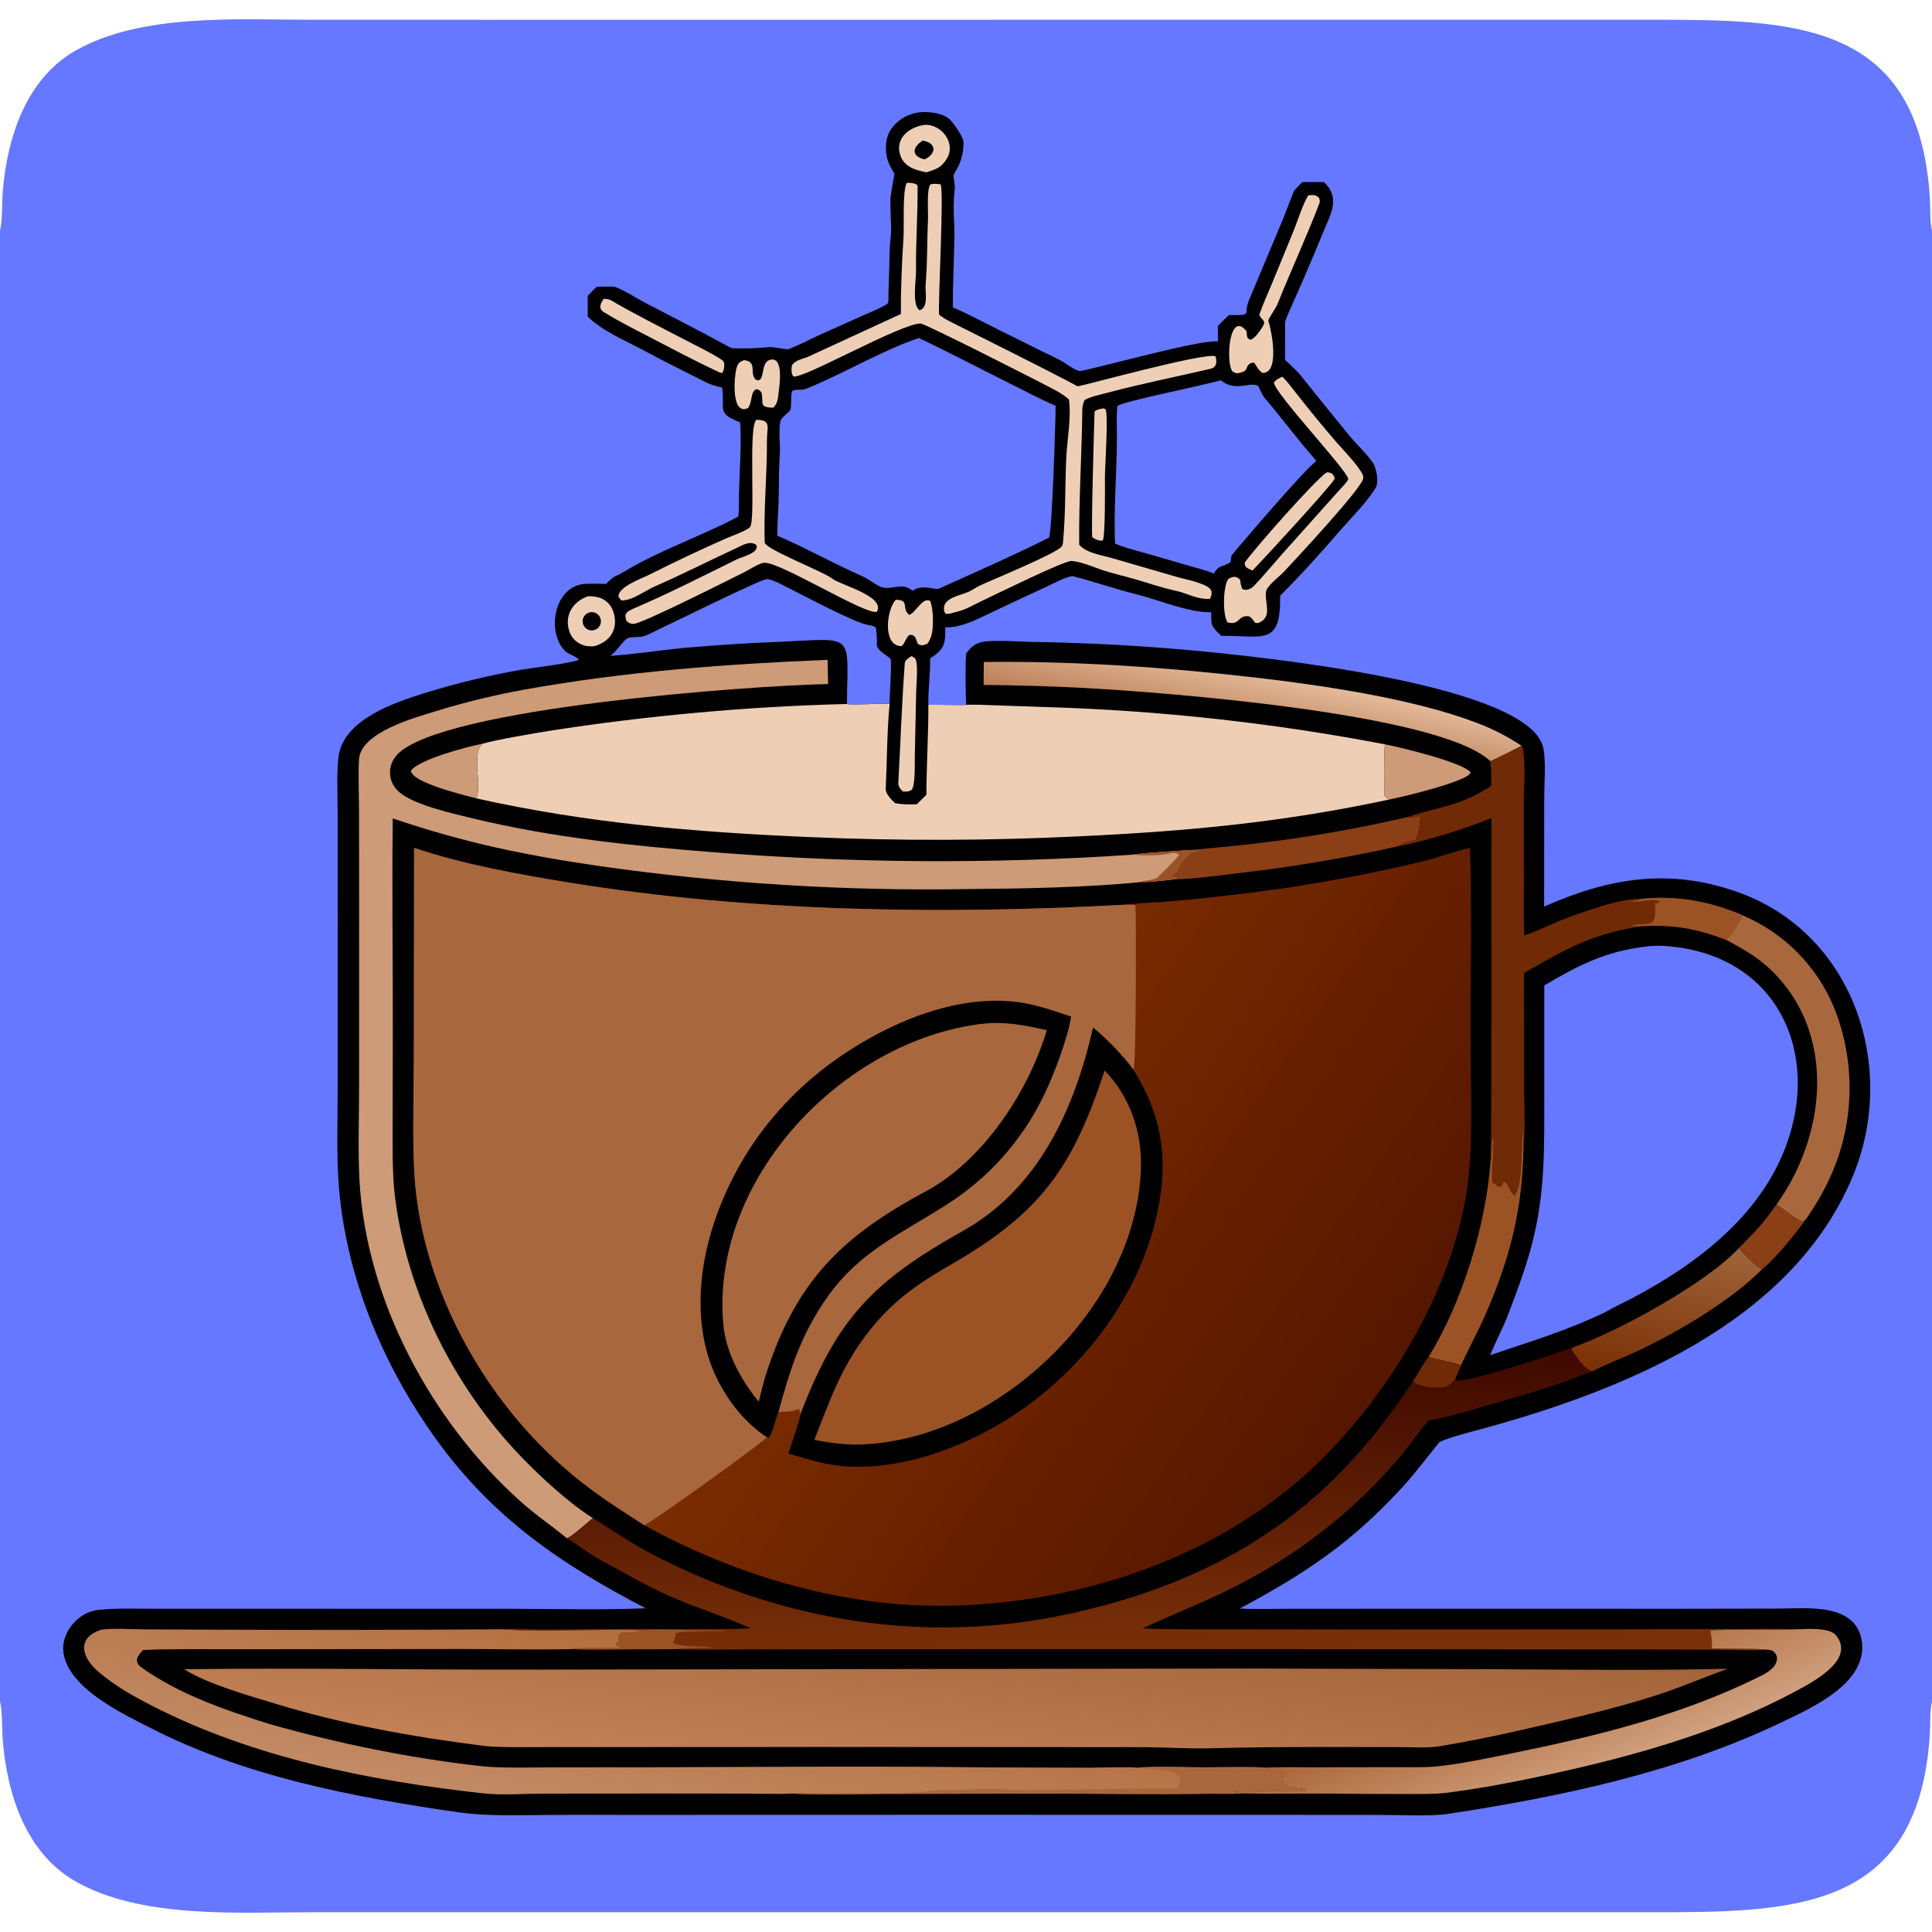 <svg version="1.1" xmlns="http://www.w3.org/2000/svg" style="display: block;" viewBox="0 0 2048 2048" width="2048" height="2048" preserveAspectRatio="none">
<defs>
	<linearGradient id="Gradient1" gradientUnits="userSpaceOnUse" x1="1320.34" y1="776.578" x2="1332.29" y2="715.177">
		<stop class="stop0" offset="0" stop-opacity="1" stop-color="rgb(189,128,90)"/>
		<stop class="stop1" offset="1" stop-opacity="1" stop-color="rgb(226,185,152)"/>
	</linearGradient>
	<linearGradient id="Gradient2" gradientUnits="userSpaceOnUse" x1="1023.02" y1="1679.07" x2="997.528" y2="1903.05">
		<stop class="stop0" offset="0" stop-opacity="1" stop-color="rgb(163,100,58)"/>
		<stop class="stop1" offset="1" stop-opacity="1" stop-color="rgb(194,129,86)"/>
	</linearGradient>
	<linearGradient id="Gradient3" gradientUnits="userSpaceOnUse" x1="1627.71" y1="1759.94" x2="1679.21" y2="1885.59">
		<stop class="stop0" offset="0" stop-opacity="1" stop-color="rgb(170,102,56)"/>
		<stop class="stop1" offset="1" stop-opacity="1" stop-color="rgb(208,159,125)"/>
	</linearGradient>
	<linearGradient id="Gradient4" gradientUnits="userSpaceOnUse" x1="686.588" y1="1730.58" x2="650.329" y2="1928.11">
		<stop class="stop0" offset="0" stop-opacity="1" stop-color="rgb(180,110,61)"/>
		<stop class="stop1" offset="1" stop-opacity="1" stop-color="rgb(193,138,101)"/>
	</linearGradient>
	<linearGradient id="Gradient5" gradientUnits="userSpaceOnUse" x1="1203.34" y1="1445.06" x2="1212.33" y2="1762.01">
		<stop class="stop0" offset="0" stop-opacity="1" stop-color="rgb(63,9,0)"/>
		<stop class="stop1" offset="1" stop-opacity="1" stop-color="rgb(124,50,9)"/>
	</linearGradient>
	<linearGradient id="Gradient6" gradientUnits="userSpaceOnUse" x1="1449.31" y1="1489.53" x2="999.29" y2="1173.95">
		<stop class="stop0" offset="0" stop-opacity="1" stop-color="rgb(86,22,0)"/>
		<stop class="stop1" offset="1" stop-opacity="1" stop-color="rgb(122,44,0)"/>
	</linearGradient>
	<linearGradient id="Gradient7" gradientUnits="userSpaceOnUse" x1="1751.03" y1="1463.64" x2="1782.4" y2="1314.08">
		<stop class="stop0" offset="0" stop-opacity="1" stop-color="rgb(123,48,6)"/>
		<stop class="stop1" offset="1" stop-opacity="1" stop-color="rgb(159,99,57)"/>
	</linearGradient>
</defs>
<path transform="translate(0,0)" fill="rgb(101,120,255)" d="M 0 244.346 C 2.644 234.574 2.019 214.727 2.928 203.339 C 7.427 146.951 27.079 84.301 79.315 54.116 C 149.18 13.744 252.029 20.949 330.383 20.959 L 524.03 21.001 L 1132.24 20.998 L 1607.53 21 L 1746.7 20.96 C 1899.82 20.897 2034.16 20.462 2045.75 210.404 C 2046.4 221.061 2045.61 234.323 2048 244.346 L 2048 1803.65 C 2045.61 1813.68 2046.4 1826.94 2045.75 1837.6 C 2034.16 2027.54 1899.82 2027.1 1746.7 2027.04 L 1607.53 2027 L 1132.24 2027 L 524.03 2027 L 330.383 2027.04 C 252.029 2027.05 149.18 2034.26 79.315 1993.88 C 27.079 1963.7 7.427 1901.05 2.928 1844.66 C 2.019 1833.27 2.644 1813.43 0 1803.65 L 0 244.346 z"/>
<path transform="translate(0,0)" fill="rgb(1,0,0)" d="M 632.5 303.999 C 635.552 303.931 650.253 303.426 652.207 304.193 C 664.428 309.015 675.636 316.958 687.471 322.841 C 694.158 326.164 700.793 329.745 707.462 333.153 C 723.122 341.155 738.603 349.543 754.199 357.664 C 756.159 358.684 774.965 369.072 775.879 369.119 C 788.702 369.783 802.995 369.118 815.848 367.929 C 820.336 367.499 833.921 370.999 836.31 370.026 C 848.359 365.114 860.844 358.662 872.615 353.316 L 913.931 334.825 C 922.741 330.896 932.331 327.239 940.505 322.248 C 940.981 321.545 941.682 320.641 941.692 319.841 C 941.906 301.916 942.8 283.561 943.056 265.688 C 943.162 258.335 944.627 250.362 944.627 244.093 C 944.628 232.475 943.5 221.724 943.99 210.059 C 944.164 205.919 948.242 184.435 948.101 184.183 C 942.884 174.815 939.525 169.817 939.135 157.888 C 938.808 147.878 941.546 139.121 948.808 131.71 C 957.032 123.318 968.704 118.527 980.466 118.783 C 989.752 118.986 1001.34 120.629 1007.92 127.771 C 1011.7 131.877 1020.92 145.063 1021.27 150.086 C 1021.87 158.645 1019.14 171.217 1014.62 178.526 C 1014.28 179.076 1010.62 186 1010.62 186.001 C 1010.86 188.645 1012.45 197.1 1012.15 199.503 C 1011.4 205.412 1011.14 210.297 1011 216.271 C 1010.74 227.245 1011.89 238.609 1011.73 249.484 C 1011.36 274.766 1009.99 300.639 1010 325.838 C 1024.62 331.955 1043 341.767 1057.44 349.024 L 1122.81 381.36 C 1129.78 384.802 1136.46 390.944 1143.86 393.244 C 1148.21 394.597 1267.19 360.573 1289.5 361.89 C 1290 361.919 1290.5 361.962 1291 361.999 L 1291 345.5 L 1302.5 333.999 C 1305.05 334.019 1307.6 334.023 1310.15 334.011 C 1326.87 333.974 1317.98 332.452 1324.1 317.857 L 1359.54 233.415 C 1363.64 223.458 1367.41 212.76 1371.45 202.832 C 1371.95 201.595 1379.06 194.445 1380.5 192.999 L 1403.5 192.999 C 1421.29 209.984 1410.59 226.646 1402.8 245.731 C 1392.69 270.516 1382.17 295.135 1371.25 319.58 C 1370.12 322.162 1362.15 339.628 1362.2 341.663 C 1362.41 350.43 1362.05 373.049 1362.21 381.826 C 1362.2 381.16 1375.49 393.951 1377.57 396.536 C 1394.98 418.23 1412.48 439.892 1430.11 461.437 C 1437.85 470.901 1448.53 480.659 1455.46 490.688 C 1457.87 494.176 1460.29 504.405 1459.93 508.813 C 1459.65 512.318 1459.95 514.485 1457.95 517.664 C 1447.88 533.642 1433.3 547.768 1420.96 561.985 C 1400.05 586.085 1379.62 608.955 1357 631.5 C 1357.84 685.143 1339.45 673.664 1294.5 674.001 C 1284.17 663.91 1283.71 663.397 1284 649.001 C 1260.07 649.569 1227.77 635.695 1203.98 629.819 C 1182.36 624.477 1159.29 616.362 1137.66 610.885 C 1133.51 609.834 1117.8 617.899 1113.02 620.15 L 1057.39 646.175 C 1040.86 653.873 1020.31 665.759 1002 665.001 C 1002.33 682.562 1001.09 688.451 986.001 697.854 C 986.181 714.597 983.693 733.617 984.11 746.904 C 989.528 746.926 1022.47 747.829 1024.27 747.203 C 1023.35 734.926 1023.31 705.067 1024.09 692.879 C 1032.73 680.885 1039.67 679.763 1054.28 679.437 C 1067.46 679.143 1080.89 680.165 1094.09 680.452 C 1142.04 681.209 1189.94 683.472 1237.75 687.237 C 1319.72 693.719 1567.28 718.967 1624.58 774.21 C 1629.73 779.18 1634.48 785.819 1635.97 792.929 C 1638.95 807.214 1636.95 830.576 1636.93 846.018 L 1636.84 961.019 C 1705.72 930.562 1769.44 919.724 1842.62 945.854 C 1964.87 989.51 2012.13 1131.57 1963.93 1247.15 C 1898.5 1404.03 1716.64 1475.62 1564.18 1516.49 C 1552.35 1519.66 1537.08 1523.61 1525.98 1528.6 C 1512.24 1545.33 1501.46 1560.25 1486.52 1576.56 C 1432.56 1635.44 1383.57 1668.02 1314.23 1705.08 C 1328.16 1706.04 1350.8 1705.36 1365.28 1705.36 L 1466.95 1705.32 L 1786.39 1705.33 L 1884.81 1705.16 C 1915.13 1705.15 1969.12 1698.17 1973.91 1741.88 C 1977.8 1784.85 1921.34 1809.94 1889.41 1825.3 C 1779.02 1878.36 1655.26 1904.53 1534.83 1922.81 C 1516.62 1925.57 1484.44 1923.91 1465.13 1923.9 L 1344.96 1923.81 L 990.856 1923.77 L 659.161 1923.86 C 632.088 1923.72 605.014 1923.75 577.941 1923.96 C 548.321 1924.19 514.761 1925.23 485.854 1921.09 C 374.738 1905.05 260.811 1883.45 159.947 1831.93 C 129.63 1816.45 72.26 1789.6 67.215 1751.55 C 64.459 1730.76 82.898 1708.94 103.774 1706.61 C 121.975 1704.57 141.036 1705.31 159.653 1705.31 L 258.499 1705.31 L 537.819 1705.37 C 582.385 1705.34 640.909 1706.89 684.317 1704.79 C 594.67 1658.17 522.127 1608.79 462.067 1525.28 C 406.063 1447.4 367.274 1354.71 359.271 1258.6 C 356.586 1226.34 357.968 1185.65 357.975 1152.51 L 357.975 987.288 L 357.952 862.498 C 357.948 846.162 356.552 814.04 359.282 799.539 C 366.357 761.967 418.712 744.55 450.202 734.698 C 482.717 724.525 518.455 715.863 552.238 710.028 C 561.469 708.389 608.97 702.545 613.623 699.328 C 610.723 695.319 602.686 693.986 598.55 689.645 C 579.002 669.124 587.653 621.009 620.046 618.966 C 626.979 618.529 635.397 618.927 642.459 619.021 C 652.196 608.924 651.701 611.977 661.728 605.919 C 699.663 583 743.921 568.224 782.597 547.591 C 783.664 540.498 783.193 530.433 783.357 522.803 C 783.817 501.522 786.32 468.069 784.533 447.735 C 761.499 438.391 767.322 436.439 766.054 414.59 C 766.022 414.042 765.507 410.856 765.323 410.815 C 759.955 409.612 753.593 407.869 748.969 405.588 C 727.253 394.452 704.855 383.654 683.431 372.004 C 664.217 361.556 638.148 350.947 622.999 335.5 L 622.999 313.5 L 632.5 303.999 z"/>
<path transform="translate(0,0)" fill="rgb(238,207,182)" d="M 897.778 746.264 C 902.769 747.501 934.411 745.667 943.049 745.83 C 940.247 774.983 940.277 806.856 938.909 836.24 C 938.656 841.684 945.206 847.941 948.882 851.419 C 957.708 852.88 962.854 852.852 971.85 852.543 L 982.06 842.494 C 982.047 810.711 984.279 778.822 984.11 746.904 C 989.528 746.926 1022.47 747.829 1024.27 747.203 C 1033.19 746.609 1046.28 747.395 1055.58 747.697 L 1109.45 749.538 C 1229.85 753.177 1349.76 766.382 1468.07 789.027 C 1467.19 793.805 1467 839.19 1467.77 843.545 C 1470.04 846.033 1469.9 845.898 1472.88 847.485 C 1359.14 871.808 1260.07 881.02 1144.64 886.508 C 1049.13 891.205 953.442 891.478 857.9 887.327 C 737.173 882.131 623.081 872.713 504.879 846.304 C 511.171 833.11 499.636 798.888 511.262 788.465 C 524.188 784.394 567.76 777.051 582.004 774.81 C 684.062 758.756 794.355 748.749 897.778 746.264 z"/>
<path transform="translate(0,0)" fill="rgb(101,120,255)" d="M 646.977 695.225 L 648.196 694.299 C 653.926 689.894 660.124 679.686 664.704 676.892 C 667.819 674.993 676.053 675.503 679.917 674.936 C 684.409 674.276 688.863 671.672 692.964 669.752 C 706.709 663.318 807.587 613.427 812.882 613.856 C 820.176 614.448 829.478 620.213 836.04 623.434 C 852.947 631.733 905.862 660.17 920.197 662.467 C 923.462 662.99 925.943 663.25 928.534 665.491 C 928.907 667.742 929.94 678.378 929.439 682.393 C 928.485 690.03 943.658 696.431 944.099 698.762 C 945.363 705.45 942.786 739.848 943.049 745.83 C 934.411 745.667 902.769 747.501 897.778 746.264 C 898.483 669.857 907.106 676.889 827.388 680.287 C 794.029 681.612 760.705 683.707 727.443 686.571 C 701.617 689.047 672.115 693.593 646.977 695.225 z"/>
<path transform="translate(0,0)" fill="rgb(205,155,119)" d="M 1468.07 789.027 C 1484.56 792.133 1550.3 808.052 1558.94 818.717 C 1557.56 827.985 1485.03 845.203 1472.88 847.485 C 1469.9 845.898 1470.04 846.033 1467.77 843.545 C 1467 839.19 1467.19 793.805 1468.07 789.027 z"/>
<path transform="translate(0,0)" fill="rgb(205,155,119)" d="M 504.879 846.304 C 492.745 843.039 436.287 829.649 435.645 816.949 C 443.924 805.213 495.048 791.438 511.262 788.465 C 499.636 798.888 511.171 833.11 504.879 846.304 z"/>
<path transform="translate(0,0)" fill="rgb(1,0,0)" d="M 601.027 1630.68 C 584.518 1617.1 567.556 1605.77 551.126 1590.99 C 456.961 1506.3 387.624 1377.46 380.982 1249.77 C 379.491 1221.12 380.61 1181.92 380.651 1152.8 L 380.706 978.619 L 380.603 862.314 C 380.548 845.456 379.679 821.796 380.518 805.377 C 382.004 776.278 439.441 760.928 461.591 753.99 C 492.916 744.322 524.805 736.582 557.079 730.799 C 663.054 711.81 769.873 703.813 877.254 699.456 L 877.839 725.103 C 797.075 726.686 469.085 750.17 421.367 799.591 C 415.989 805.161 413.076 812.429 413.446 820.192 C 413.829 828.239 417.68 835.009 423.776 840.135 C 439.749 853.57 481.202 862.718 502.458 867.828 C 585.529 887.8 669.785 896.599 754.829 903.287 C 903.105 915.102 1052.05 916.013 1200.46 906.013 C 1208.01 904.312 1257.46 901.193 1266.66 900.923 C 1271.56 899.909 1285.3 898.921 1290.84 898.375 C 1306.92 896.9 1322.98 895.179 1339 893.214 C 1390.34 886.901 1441.31 877.882 1491.7 866.195 C 1525.79 854.742 1546.25 855.42 1580.56 833.286 C 1581.27 824.378 1580.8 815.643 1579.74 806.795 C 1589.35 802.739 1603.19 795.357 1612.81 790.552 C 1617.85 797.54 1615.33 838.06 1615.27 849.534 L 1615.4 935.972 C 1615.43 953.755 1614.86 973.944 1615.91 991.497 C 1630.98 986.809 1645.2 979.141 1659.41 973.706 C 1676.58 967.143 1720.81 951.298 1737.7 953.133 C 1768.77 949.094 1803.29 953.709 1832.56 964.524 C 1835.9 965.756 1844.18 968.617 1846.9 970.174 C 1891.28 988.864 1926.41 1024.43 1944.55 1069.03 C 1966.66 1124.82 1965.92 1187.06 1942.52 1242.31 C 1934.51 1260.97 1926.09 1275.25 1914.77 1291.9 C 1904.37 1306.42 1882.1 1334.35 1867.91 1345.44 C 1833.9 1379.54 1779.04 1411.79 1735.57 1432.29 C 1720.89 1439.21 1701.55 1446.56 1688.11 1453.54 C 1679.77 1453.04 1670.48 1437.68 1665.81 1430.99 L 1666.96 1428.42 C 1651.85 1433.82 1553.56 1467 1543.19 1463.18 L 1542.37 1461.84 C 1544.57 1457.11 1546.66 1452.17 1548.75 1447.37 C 1538.01 1443.56 1522.35 1441.41 1514.21 1438.62 C 1510.47 1443.12 1501.82 1458.02 1498.24 1463.79 C 1473.33 1501.01 1449.62 1532.14 1417.65 1564.19 C 1338.28 1643.74 1240.97 1687.37 1132.89 1710.84 C 981.529 1743.71 829.129 1718.78 692.099 1648 C 669.686 1636.42 650.107 1622.57 628.637 1609.32 C 623.617 1613.32 605.3 1629.8 601.027 1630.68 z"/>
<path transform="translate(0,0)" fill="rgb(1,0,0)" d="M 1612.81 790.552 C 1617.85 797.54 1615.33 838.06 1615.27 849.534 L 1615.4 935.972 C 1615.43 953.755 1614.86 973.944 1615.91 991.497 C 1630.98 986.809 1645.2 979.141 1659.41 973.706 C 1676.58 967.143 1720.81 951.298 1737.7 953.133 C 1768.77 949.094 1803.29 953.709 1832.56 964.524 C 1835.9 965.756 1844.18 968.617 1846.9 970.174 C 1891.28 988.864 1926.41 1024.43 1944.55 1069.03 C 1966.66 1124.82 1965.92 1187.06 1942.52 1242.31 C 1934.51 1260.97 1926.09 1275.25 1914.77 1291.9 C 1904.37 1306.42 1882.1 1334.35 1867.91 1345.44 C 1833.9 1379.54 1779.04 1411.79 1735.57 1432.29 C 1720.89 1439.21 1701.55 1446.56 1688.11 1453.54 C 1679.77 1453.04 1670.48 1437.68 1665.81 1430.99 L 1666.96 1428.42 C 1651.85 1433.82 1553.56 1467 1543.19 1463.18 L 1542.37 1461.84 C 1544.57 1457.11 1546.66 1452.17 1548.75 1447.37 C 1538.01 1443.56 1522.35 1441.41 1514.21 1438.62 C 1550.29 1380.25 1575.49 1297.64 1580.18 1229.57 C 1579.73 1220.35 1580.63 1205.9 1580.7 1195.95 L 1580.96 1119.47 L 1581.07 867.197 C 1552.5 878.781 1512.12 891.416 1481.71 897.226 C 1490.5 891.479 1490.09 893.476 1499.86 890.547 C 1503.37 887.659 1506.64 867.669 1504.95 864.587 C 1499.67 866.028 1497.31 866.933 1491.7 866.195 C 1525.79 854.742 1546.25 855.42 1580.56 833.286 C 1581.27 824.378 1580.8 815.643 1579.74 806.795 C 1589.35 802.739 1603.19 795.357 1612.81 790.552 z"/>
<path transform="translate(0,0)" fill="rgb(112,42,5)" d="M 1612.81 790.552 C 1617.85 797.54 1615.33 838.06 1615.27 849.534 L 1615.4 935.972 C 1615.43 953.755 1614.86 973.944 1615.91 991.497 C 1630.98 986.809 1645.2 979.141 1659.41 973.706 C 1676.58 967.143 1720.81 951.298 1737.7 953.133 C 1768.77 949.094 1803.29 953.709 1832.56 964.524 C 1835.9 965.756 1844.18 968.617 1846.9 970.174 C 1842.68 979.911 1836.69 988.214 1830.02 996.423 C 1798.14 984.119 1773.21 979.682 1739.23 981.92 C 1686.28 990.516 1661.33 1005.14 1615.47 1031.46 L 1615.61 1152.89 C 1615.66 1167.2 1617.07 1200.96 1615.04 1214.11 C 1614.92 1211.93 1614.44 1197.48 1613.83 1196.67 C 1613.17 1208.77 1613.68 1259.06 1606.27 1265.4 L 1606.46 1268.21 C 1599.96 1264.45 1598.72 1252.79 1593.91 1252.76 C 1592.17 1255.16 1592.77 1254.17 1592.3 1257.43 C 1589.26 1258.05 1589.48 1258 1586.57 1256.86 L 1585.26 1254.73 L 1582.01 1254.15 C 1580.36 1244.5 1584.97 1208.03 1582.75 1203.67 C 1580.92 1212.2 1581.96 1222.79 1580.18 1229.57 C 1579.73 1220.35 1580.63 1205.9 1580.7 1195.95 L 1580.96 1119.47 L 1581.07 867.197 C 1552.5 878.781 1512.12 891.416 1481.71 897.226 C 1490.5 891.479 1490.09 893.476 1499.86 890.547 C 1503.37 887.659 1506.64 867.669 1504.95 864.587 C 1499.67 866.028 1497.31 866.933 1491.7 866.195 C 1525.79 854.742 1546.25 855.42 1580.56 833.286 C 1581.27 824.378 1580.8 815.643 1579.74 806.795 C 1589.35 802.739 1603.19 795.357 1612.81 790.552 z"/>
<path transform="translate(0,0)" fill="rgb(155,83,38)" d="M 1737.7 953.133 C 1768.77 949.094 1803.29 953.709 1832.56 964.524 C 1835.9 965.756 1844.18 968.617 1846.9 970.174 C 1842.68 979.911 1836.69 988.214 1830.02 996.423 C 1798.14 984.119 1773.21 979.682 1739.23 981.92 C 1736.15 981.844 1732.58 982.116 1729.95 980.961 C 1737.55 978.972 1744.92 980.919 1751.63 977.376 C 1755.92 972.684 1754.09 964.363 1754.69 957.109 L 1755.88 956.603 L 1757.16 958.647 C 1757.61 957.16 1758.15 956.76 1759.13 955.567 C 1754.39 951.977 1736.29 957.016 1728.79 955.424 C 1731.87 954.975 1735.12 954.895 1737.7 953.133 z"/>
<path transform="translate(0,0)" fill="rgb(169,103,62)" d="M 1846.9 970.174 C 1891.28 988.864 1926.41 1024.43 1944.55 1069.03 C 1966.66 1124.82 1965.92 1187.06 1942.52 1242.31 C 1934.51 1260.97 1926.09 1275.25 1914.77 1291.9 C 1912.78 1293.59 1912.71 1293.78 1910.39 1294.85 C 1905.86 1294.16 1889.06 1280.7 1883.13 1276.9 C 1933.71 1206.64 1946.77 1103.38 1884.24 1035.26 C 1867.69 1017.24 1851.29 1007.73 1830.02 996.423 C 1836.69 988.214 1842.68 979.911 1846.9 970.174 z"/>
<path transform="translate(0,0)" fill="rgb(155,83,38)" d="M 1580.18 1229.57 C 1581.96 1222.79 1580.92 1212.2 1582.75 1203.67 C 1584.97 1208.03 1580.36 1244.5 1582.01 1254.15 L 1585.26 1254.73 L 1586.57 1256.86 C 1589.48 1258 1589.26 1258.05 1592.3 1257.43 C 1592.77 1254.17 1592.17 1255.16 1593.91 1252.76 C 1598.72 1252.79 1599.96 1264.45 1606.46 1268.21 L 1606.27 1265.4 C 1613.68 1259.06 1613.17 1208.77 1613.83 1196.67 C 1614.44 1197.48 1614.92 1211.93 1615.04 1214.11 C 1614.38 1280.38 1600.69 1334.73 1573.78 1395.38 C 1565.93 1413.09 1556.18 1430.69 1548.75 1447.37 C 1538.01 1443.56 1522.35 1441.41 1514.21 1438.62 C 1550.29 1380.25 1575.49 1297.64 1580.18 1229.57 z"/>
<path transform="translate(0,0)" fill="url(#Gradient7)" d="M 1843.4 1322.87 C 1847.01 1327.65 1862.7 1343.99 1867.91 1345.44 C 1833.9 1379.54 1779.04 1411.79 1735.57 1432.29 C 1720.89 1439.21 1701.55 1446.56 1688.11 1453.54 C 1679.77 1453.04 1670.48 1437.68 1665.81 1430.99 L 1666.96 1428.42 C 1714.44 1411.93 1809.47 1359.98 1843.4 1322.87 z"/>
<path transform="translate(0,0)" fill="rgb(138,63,22)" d="M 1883.13 1276.9 C 1889.06 1280.7 1905.86 1294.16 1910.39 1294.85 C 1912.71 1293.78 1912.78 1293.59 1914.77 1291.9 C 1904.37 1306.42 1882.1 1334.35 1867.91 1345.44 C 1862.7 1343.99 1847.01 1327.65 1843.4 1322.87 C 1862.23 1303.63 1867.36 1299.12 1883.13 1276.9 z"/>
<path transform="translate(0,0)" fill="rgb(101,120,255)" d="M 1744.51 1003.43 C 1759.83 1001.04 1780.89 1003.83 1795.96 1007.4 C 1883.93 1028.22 1921.76 1110.47 1899.42 1195.23 C 1876.97 1280.42 1804.06 1337.33 1729.3 1376.57 C 1720.94 1380.96 1711.27 1385.33 1703.12 1390.09 L 1701.42 1391.09 C 1657.26 1412.04 1624.96 1420.93 1579.62 1436.58 C 1584.89 1423.19 1592.69 1408.89 1597.9 1395.47 C 1607.12 1371.7 1617.15 1344.67 1623.61 1320.15 C 1638.3 1264.41 1636.94 1215.86 1636.97 1159.42 L 1637.01 1044.6 C 1672.49 1023.53 1702.24 1008.33 1744.51 1003.43 z"/>
<path transform="translate(0,0)" fill="rgb(205,155,119)" d="M 601.027 1630.68 C 584.518 1617.1 567.556 1605.77 551.126 1590.99 C 456.961 1506.3 387.624 1377.46 380.982 1249.77 C 379.491 1221.12 380.61 1181.92 380.651 1152.8 L 380.706 978.619 L 380.603 862.314 C 380.548 845.456 379.679 821.796 380.518 805.377 C 382.004 776.278 439.441 760.928 461.591 753.99 C 492.916 744.322 524.805 736.582 557.079 730.799 C 663.054 711.81 769.873 703.813 877.254 699.456 L 877.839 725.103 C 797.075 726.686 469.085 750.17 421.367 799.591 C 415.989 805.161 413.076 812.429 413.446 820.192 C 413.829 828.239 417.68 835.009 423.776 840.135 C 439.749 853.57 481.202 862.718 502.458 867.828 C 585.529 887.8 669.785 896.599 754.829 903.287 C 903.105 915.102 1052.05 916.013 1200.46 906.013 C 1208.01 904.312 1257.46 901.193 1266.66 900.923 L 1272.23 901.395 L 1272.6 901.878 C 1269.17 902.58 1265.52 903.253 1262.17 904.182 L 1261.24 905.582 C 1257.33 911.349 1252.32 913.029 1250.02 919.726 C 1248.4 924.417 1245.13 926.301 1241.22 928.923 C 1243.86 929.897 1247.38 930.142 1250.23 930.501 L 1245.36 932.071 C 1238.73 932.834 1215.57 935.668 1210.34 934.902 C 1152.8 940.855 1083.75 941.974 1026.03 942.455 C 895.411 944.683 764.818 936.525 635.489 918.06 C 556.394 906.527 492.199 893.34 416.344 867.503 C 415.375 943.169 416.562 1020 416.399 1095.86 L 416.207 1190.25 C 416.212 1213.34 415.733 1243.72 418.446 1266.56 C 430.653 1369.32 480.781 1469.73 552.315 1544.06 C 572.519 1565.05 603.924 1594.17 628.637 1609.32 C 623.617 1613.32 605.3 1629.8 601.027 1630.68 z"/>
<path transform="translate(0,0)" fill="rgb(155,83,38)" d="M 1200.46 906.013 C 1208.01 904.312 1257.46 901.193 1266.66 900.923 L 1272.23 901.395 L 1272.6 901.878 C 1269.17 902.58 1265.52 903.253 1262.17 904.182 L 1261.24 905.582 C 1257.33 911.349 1252.32 913.029 1250.02 919.726 C 1248.4 924.417 1245.13 926.301 1241.22 928.923 C 1243.86 929.897 1247.38 930.142 1250.23 930.501 L 1245.36 932.071 C 1238.73 932.834 1215.57 935.668 1210.34 934.902 L 1211.18 934.019 C 1214.88 933.472 1224.59 932.278 1227.01 930.047 C 1230.89 926.461 1248.2 909.501 1249.71 906.211 C 1245.64 902.019 1239.4 905.172 1234.23 905.756 C 1223.01 907.026 1211.69 907.112 1200.46 906.013 z"/>
<path transform="translate(0,0)" fill="rgb(138,63,22)" d="M 1491.7 866.195 C 1497.31 866.933 1499.67 866.028 1504.95 864.587 C 1506.64 867.669 1503.37 887.659 1499.86 890.547 C 1490.09 893.476 1490.5 891.479 1481.71 897.226 C 1426.63 909.42 1370.97 918.811 1314.94 925.363 C 1295.62 927.755 1264.38 931.925 1245.36 932.071 L 1250.23 930.501 C 1247.38 930.142 1243.86 929.897 1241.22 928.923 C 1245.13 926.301 1248.4 924.417 1250.02 919.726 C 1252.32 913.029 1257.33 911.349 1261.24 905.582 L 1262.17 904.182 C 1265.52 903.253 1269.17 902.58 1272.6 901.878 L 1272.23 901.395 L 1266.66 900.923 C 1271.56 899.909 1285.3 898.921 1290.84 898.375 C 1306.92 896.9 1322.98 895.179 1339 893.214 C 1390.34 886.901 1441.31 877.882 1491.7 866.195 z"/>
<path transform="translate(0,0)" fill="url(#Gradient6)" d="M 1194.96 958.895 C 1211 956.714 1227.46 956.718 1243.68 955.221 C 1285.16 951.467 1326.53 946.592 1367.74 940.603 C 1414.12 933.356 1460.22 924.383 1505.94 913.703 C 1522.52 909.662 1543.81 901.928 1558.2 898.748 C 1560.57 964.272 1558.59 1036.18 1558.85 1102 C 1559.02 1143.54 1561.23 1204.19 1557.16 1244.02 C 1546.27 1350.61 1485.92 1456.88 1413.52 1534.18 C 1311.95 1642.61 1161.84 1696.7 1015.48 1701.93 C 900.605 1706.03 782.971 1671.97 683.025 1616.78 C 642.919 1591.23 614.107 1572.37 579.617 1538.72 C 504.309 1465.25 449.8 1360.8 440.082 1255.48 C 436.706 1218.89 438.607 1158.68 438.665 1120.13 L 438.919 898.727 C 490.821 916.347 550.418 926.978 604.475 935.746 C 796.529 966.897 1000.97 969.717 1194.96 958.895 z"/>
<path transform="translate(0,0)" fill="rgb(169,103,62)" d="M 438.919 898.727 C 490.821 916.347 550.418 926.978 604.475 935.746 C 796.529 966.897 1000.97 969.717 1194.96 958.895 C 1197.69 959.043 1201.79 958.798 1203.68 960.09 C 1204.41 976.831 1204.39 1128.98 1201.59 1134.11 C 1190.52 1118.93 1173.41 1101.42 1158.71 1089.22 C 1139.25 1175.66 1100.73 1260.09 1020.83 1304.86 C 925.966 1358.02 887.704 1396.87 848.691 1498.77 C 847.772 1497.43 847.989 1496.02 846.958 1493.56 C 840.46 1496.15 836.461 1496.65 829.622 1496.32 L 828.27 1496.25 L 826.678 1497.17 L 825.362 1496.16 C 822.962 1501.84 818.731 1521.38 815.011 1523.69 L 812.853 1523.53 C 810.306 1528.06 691.309 1613.47 683.025 1616.78 C 642.919 1591.23 614.107 1572.37 579.617 1538.72 C 504.309 1465.25 449.8 1360.8 440.082 1255.48 C 436.706 1218.89 438.607 1158.68 438.665 1120.13 L 438.919 898.727 z"/>
<path transform="translate(0,0)" fill="rgb(1,0,0)" d="M 812.853 1523.53 C 790.167 1508.34 773.301 1487.43 760.945 1463.18 C 735.107 1412.46 739.203 1349.09 756.954 1296.13 C 787.602 1204.69 852.19 1134.93 938.022 1092.02 C 981.391 1070.34 1032.36 1055.6 1080.96 1062.55 C 1098.88 1065.12 1118.19 1071.79 1135.39 1077.6 C 1132.13 1099.77 1117.42 1138.53 1107.66 1158.8 C 1085.74 1205.46 1051.44 1245.19 1008.48 1273.68 C 959.155 1306.27 912.298 1324.39 876.334 1375.95 C 849.035 1415.09 837.701 1451.07 825.362 1496.16 C 822.962 1501.84 818.731 1521.38 815.011 1523.69 L 812.853 1523.53 z"/>
<path transform="translate(0,0)" fill="rgb(169,103,62)" d="M 1040.51 1085.35 C 1064.49 1082.51 1086.52 1086.73 1109.66 1092.02 C 1090.28 1157.05 1042.06 1230.34 981.517 1262.78 C 889.841 1311.9 842.755 1360.06 811.098 1459.6 C 808.662 1468.32 806.386 1477.08 804.27 1485.89 C 785.054 1462.07 769.197 1433.56 766.622 1402.74 C 753.729 1248.39 894.32 1103.09 1040.51 1085.35 z"/>
<path transform="translate(0,0)" fill="rgb(1,0,0)" d="M 1158.71 1089.22 C 1173.41 1101.42 1190.52 1118.93 1201.59 1134.11 C 1231.79 1182.75 1238.96 1228.77 1226.91 1285.03 C 1207.21 1377.01 1144.6 1457.2 1065.1 1506.17 C 1010.78 1539.64 935.04 1565.35 870.917 1550.55 C 859.872 1548 846.755 1544.01 835.72 1540.82 C 838.174 1532.78 848.015 1505.24 848.691 1498.77 C 887.704 1396.87 925.966 1358.02 1020.83 1304.86 C 1100.73 1260.09 1139.25 1175.66 1158.71 1089.22 z"/>
<path transform="translate(0,0)" fill="rgb(155,83,38)" d="M 1170.96 1134.79 C 1197.22 1161.73 1210.11 1198.39 1209.46 1235.67 C 1206.82 1386.61 1051.87 1531.85 903.917 1531.37 C 888.21 1530.58 878.378 1529.27 863.197 1526.32 C 880.776 1482.11 892.013 1447.46 923.263 1408.57 C 948.896 1376.67 975.705 1359.16 1010.77 1338.89 C 1104.81 1284.54 1137.99 1235.15 1170.96 1134.79 z"/>
<path transform="translate(0,0)" fill="rgb(1,0,0)" d="M 1542.37 1461.84 L 1543.19 1463.18 C 1553.56 1467 1651.85 1433.82 1666.96 1428.42 L 1665.81 1430.99 C 1670.48 1437.68 1679.77 1453.04 1688.11 1453.54 C 1651.3 1467.92 1615.42 1479.12 1577.48 1489.55 C 1559.14 1494.59 1533.33 1502.99 1514.89 1505.59 L 1513.96 1506.58 C 1504.6 1516.66 1496.53 1529.07 1487.74 1539.76 C 1438.06 1600.24 1374.79 1649.25 1304.75 1684.05 C 1274.54 1699.07 1241.9 1711.79 1210.99 1726.27 C 1243.1 1727.5 1276.88 1727.07 1309.11 1727.14 L 1439.32 1727.31 L 1714.94 1727.15 L 1839.72 1726.84 C 1856.92 1726.84 1886.4 1726 1902.2 1727.18 C 1913.09 1726.95 1938.85 1724.53 1946.16 1733.38 C 1967.76 1759.55 1920.6 1783.63 1901.89 1793.61 C 1816.57 1839.11 1719.94 1864.74 1625.75 1884.53 C 1594.74 1891.04 1564.27 1896.51 1532.97 1900.49 C 1519.97 1902.09 1499.57 1901.67 1486.04 1901.69 C 1460.82 1901.75 1435.61 1901.61 1410.4 1901.27 C 1379.46 1901.03 1348.19 1901.69 1317.23 1901.16 C 1316.92 1901.12 1316.6 1901.09 1316.29 1901.06 C 1305.15 1901.93 1291.96 1901.26 1280.58 1901.41 C 1222.12 1902.21 1163.1 1901.31 1104.65 1901.28 L 934.266 1901.6 C 904.632 1901.67 868.876 1902.66 839.496 1901.22 C 827.643 1902 807.23 1901.32 794.576 1901.31 L 702.016 1901.21 L 577.941 1901.3 C 557.865 1901.34 532.043 1903.24 512.25 1901.04 C 393.027 1887.81 269.106 1863.51 161.577 1808.39 C 140.209 1797.43 123.973 1788.42 105.088 1772.8 C 87.511 1758.27 79.826 1736.7 106.882 1727.75 C 115.265 1725.63 144.216 1727.18 154.513 1727.21 L 239.853 1727.58 C 337.221 1727.94 434.59 1727.78 531.955 1727.08 C 545.456 1725.87 565.57 1727.59 580.105 1727.35 C 626.386 1726.86 672.671 1726.7 718.955 1726.88 C 743.042 1726.87 771.936 1727.49 795.643 1726.04 C 766.865 1712.76 735.591 1703.7 707.185 1690.82 C 684.306 1680.45 657.323 1664.86 634.966 1652.72 C 625.012 1647.31 611.526 1636.84 601.027 1630.68 C 605.3 1629.8 623.617 1613.32 628.637 1609.32 C 650.107 1622.57 669.686 1636.42 692.099 1648 C 829.129 1718.78 981.529 1743.71 1132.89 1710.84 C 1240.97 1687.37 1338.28 1643.74 1417.65 1564.19 C 1449.62 1532.14 1473.33 1501.01 1498.24 1463.79 C 1501.82 1458.02 1510.47 1443.12 1514.21 1438.62 C 1522.35 1441.41 1538.01 1443.56 1548.75 1447.37 C 1546.66 1452.17 1544.57 1457.11 1542.37 1461.84 z"/>
<path transform="translate(0,0)" fill="url(#Gradient5)" d="M 1542.37 1461.84 L 1543.19 1463.18 C 1553.56 1467 1651.85 1433.82 1666.96 1428.42 L 1665.81 1430.99 C 1670.48 1437.68 1679.77 1453.04 1688.11 1453.54 C 1651.3 1467.92 1615.42 1479.12 1577.48 1489.55 C 1559.14 1494.59 1533.33 1502.99 1514.89 1505.59 L 1513.96 1506.58 C 1504.6 1516.66 1496.53 1529.07 1487.74 1539.76 C 1438.06 1600.24 1374.79 1649.25 1304.75 1684.05 C 1274.54 1699.07 1241.9 1711.79 1210.99 1726.27 C 1243.1 1727.5 1276.88 1727.07 1309.11 1727.14 L 1439.32 1727.31 L 1714.94 1727.15 L 1839.72 1726.84 C 1856.92 1726.84 1886.4 1726 1902.2 1727.18 C 1889.28 1728.04 1818.3 1726.48 1812.82 1728.87 C 1814.6 1737.25 1815.06 1739.02 1814.53 1747.47 C 1828.91 1747.95 1862.42 1747.27 1874.52 1748.8 C 1860.71 1749.94 1832.57 1748.8 1817.78 1748.69 L 1713 1748.4 L 1329.81 1748.11 L 903.865 1748.16 L 780.412 1748.43 C 761.25 1748.45 736.346 1749.13 717.582 1748.06 C 711.569 1748.32 704.821 1748.26 698.785 1748.2 C 667.92 1747.89 636.539 1749.23 605.707 1748.12 C 614.027 1746.16 646.975 1747.19 659.203 1746.49 C 656.635 1745.87 654.77 1744.9 652.382 1743.82 C 653.422 1741.51 653.549 1741.69 655.388 1739.89 C 653.974 1723.55 668.337 1734.24 680.26 1728.06 C 633.654 1726.31 577.325 1730.77 531.955 1727.08 C 545.456 1725.87 565.57 1727.59 580.105 1727.35 C 626.386 1726.86 672.671 1726.7 718.955 1726.88 C 743.042 1726.87 771.936 1727.49 795.643 1726.04 C 766.865 1712.76 735.591 1703.7 707.185 1690.82 C 684.306 1680.45 657.323 1664.86 634.966 1652.72 C 625.012 1647.31 611.526 1636.84 601.027 1630.68 C 605.3 1629.8 623.617 1613.32 628.637 1609.32 C 650.107 1622.57 669.686 1636.42 692.099 1648 C 829.129 1718.78 981.529 1743.71 1132.89 1710.84 C 1240.97 1687.37 1338.28 1643.74 1417.65 1564.19 C 1449.62 1532.14 1473.33 1501.01 1498.24 1463.79 C 1501.82 1458.02 1510.47 1443.12 1514.21 1438.62 C 1522.35 1441.41 1538.01 1443.56 1548.75 1447.37 C 1546.66 1452.17 1544.57 1457.11 1542.37 1461.84 z"/>
<path transform="translate(0,0)" fill="rgb(155,83,38)" d="M 680.26 1728.06 C 697.997 1726.56 720.69 1728.26 738.711 1728.15 C 744.115 1728.12 766.859 1728.12 770.402 1728.72 C 760.672 1729.39 721.32 1728.64 716.045 1731.5 C 716.482 1735.29 714.897 1737.93 713.481 1741.38 C 724.023 1747.03 743.335 1744.18 755.516 1746.47 C 747.065 1746.7 724.673 1746.78 717.582 1748.06 C 711.569 1748.32 704.821 1748.26 698.785 1748.2 C 667.92 1747.89 636.539 1749.23 605.707 1748.12 C 614.027 1746.16 646.975 1747.19 659.203 1746.49 C 656.635 1745.87 654.77 1744.9 652.382 1743.82 C 653.422 1741.51 653.549 1741.69 655.388 1739.89 C 653.974 1723.55 668.337 1734.24 680.26 1728.06 z"/>
<path transform="translate(0,0)" fill="rgb(112,42,5)" d="M 1498.24 1463.79 C 1501.82 1458.02 1510.47 1443.12 1514.21 1438.62 C 1522.35 1441.41 1538.01 1443.56 1548.75 1447.37 C 1546.66 1452.17 1544.57 1457.11 1542.37 1461.84 C 1537.2 1467.87 1534.6 1470.51 1526.11 1470.75 C 1516.87 1471 1508.47 1470.13 1499.95 1466.21 L 1498.24 1463.79 z"/>
<path transform="translate(0,0)" fill="url(#Gradient4)" d="M 839.496 1901.22 C 827.643 1902 807.23 1901.32 794.576 1901.31 L 702.016 1901.21 L 577.941 1901.3 C 557.865 1901.34 532.043 1903.24 512.25 1901.04 C 393.027 1887.81 269.106 1863.51 161.577 1808.39 C 140.209 1797.43 123.973 1788.42 105.088 1772.8 C 87.511 1758.27 79.826 1736.7 106.882 1727.75 C 115.265 1725.63 144.216 1727.18 154.513 1727.21 L 239.853 1727.58 C 337.221 1727.94 434.59 1727.78 531.955 1727.08 C 577.325 1730.77 633.654 1726.31 680.26 1728.06 C 668.337 1734.24 653.974 1723.55 655.388 1739.89 C 653.549 1741.69 653.422 1741.51 652.382 1743.82 C 654.77 1744.9 656.635 1745.87 659.203 1746.49 C 646.975 1747.19 614.027 1746.16 605.707 1748.12 C 569.002 1748.98 530.27 1748.03 493.437 1748.02 L 256.655 1748.24 C 223.473 1748.41 184.23 1747.61 151.626 1749.04 C 145.928 1755.24 141.069 1761.3 150.35 1767.88 C 190.321 1796.25 239.301 1813 285.759 1827.54 C 358.351 1848.27 435.783 1863.9 510.688 1872.26 C 530.337 1874.45 564.804 1873.53 585.406 1873.46 L 689.029 1873.39 C 807.854 1873.09 930.514 1872 1049.02 1873.52 L 1155.16 1873.83 C 1167.02 1873.77 1195.86 1872.65 1205.82 1873.87 C 1221.59 1872.05 1261.72 1873.61 1278.44 1873.46 C 1289.42 1873.36 1333.26 1872.7 1341.33 1873.86 C 1346.72 1878 1351.1 1877.71 1357.6 1878.87 C 1361.29 1879.53 1359.98 1882.96 1361.32 1882.98 L 1361.53 1881.98 L 1361.48 1882.94 L 1357.95 1882.85 L 1356.89 1884.01 C 1357.72 1886.28 1360.41 1887.21 1360.42 1887.15 C 1359.47 1896.37 1379.85 1893.17 1384.55 1897.14 L 1384.42 1898.5 C 1372.72 1898.59 1313.36 1897.75 1305.59 1899.7 C 1309.16 1900.17 1312.72 1900.62 1316.29 1901.06 C 1305.15 1901.93 1291.96 1901.26 1280.58 1901.41 C 1222.12 1902.21 1163.1 1901.31 1104.65 1901.28 L 934.266 1901.6 C 904.632 1901.67 868.876 1902.66 839.496 1901.22 z"/>
<path transform="translate(0,0)" fill="rgb(169,103,62)" d="M 1205.82 1873.87 C 1221.59 1872.05 1261.72 1873.61 1278.44 1873.46 C 1289.42 1873.36 1333.26 1872.7 1341.33 1873.86 C 1346.72 1878 1351.1 1877.71 1357.6 1878.87 C 1361.29 1879.53 1359.98 1882.96 1361.32 1882.98 L 1361.53 1881.98 L 1361.48 1882.94 L 1357.95 1882.85 L 1356.89 1884.01 C 1357.72 1886.28 1360.41 1887.21 1360.42 1887.15 C 1359.47 1896.37 1379.85 1893.17 1384.55 1897.14 L 1384.42 1898.5 C 1372.72 1898.59 1313.36 1897.75 1305.59 1899.7 C 1309.16 1900.17 1312.72 1900.62 1316.29 1901.06 C 1305.15 1901.93 1291.96 1901.26 1280.58 1901.41 C 1222.12 1902.21 1163.1 1901.31 1104.65 1901.28 L 934.266 1901.6 C 904.632 1901.67 868.876 1902.66 839.496 1901.22 C 851.479 1900.15 866.366 1901.03 878.582 1900.9 C 917.545 1900.49 955.2 1902.54 993.986 1897.75 C 1016 1897.83 1040.3 1895.69 1062.11 1896.8 C 1090.57 1898.24 1118.19 1897.42 1146.47 1896.85 L 1223.72 1895.59 C 1230.36 1895.41 1236.83 1895.65 1243.44 1895.69 C 1250.01 1895.73 1252.66 1887.73 1250 1882.38 C 1243.87 1876.54 1215.08 1874.61 1205.82 1873.87 z"/>
<path transform="translate(0,0)" fill="url(#Gradient3)" d="M 1902.2 1727.18 C 1913.09 1726.95 1938.85 1724.53 1946.16 1733.38 C 1967.76 1759.55 1920.6 1783.63 1901.89 1793.61 C 1816.57 1839.11 1719.94 1864.74 1625.75 1884.53 C 1594.74 1891.04 1564.27 1896.51 1532.97 1900.49 C 1519.97 1902.09 1499.57 1901.67 1486.04 1901.69 C 1460.82 1901.75 1435.61 1901.61 1410.4 1901.27 C 1379.46 1901.03 1348.19 1901.69 1317.23 1901.16 C 1316.92 1901.12 1316.6 1901.09 1316.29 1901.06 C 1312.72 1900.62 1309.16 1900.17 1305.59 1899.7 C 1313.36 1897.75 1372.72 1898.59 1384.42 1898.5 L 1384.55 1897.14 C 1379.85 1893.17 1359.47 1896.37 1360.42 1887.15 C 1360.41 1887.21 1357.72 1886.28 1356.89 1884.01 L 1357.95 1882.85 L 1361.48 1882.94 L 1361.53 1881.98 L 1361.32 1882.98 C 1359.98 1882.96 1361.29 1879.53 1357.6 1878.87 C 1351.1 1877.71 1346.72 1878 1341.33 1873.86 C 1356.24 1872.88 1375.48 1873.37 1390.69 1873.42 L 1472.61 1873.26 C 1485.32 1873.2 1509 1873.75 1521.07 1872.63 C 1546.83 1870.25 1578.93 1863.43 1604.61 1858.19 C 1693.32 1840.07 1782 1818.28 1863.58 1778.01 C 1871.16 1774.27 1880.9 1769.6 1883.36 1760.75 C 1884.17 1757.89 1883.59 1754.81 1881.77 1752.45 C 1879.45 1749.39 1877.66 1749.35 1874.52 1748.8 C 1862.42 1747.27 1828.91 1747.95 1814.53 1747.47 C 1815.06 1739.02 1814.6 1737.25 1812.82 1728.87 C 1818.3 1726.48 1889.28 1728.04 1902.2 1727.18 z"/>
<path transform="translate(0,0)" fill="url(#Gradient2)" d="M 195.293 1769.48 C 316.252 1767.87 440.775 1770.14 562.177 1769.86 L 1322.36 1768.73 L 1585.3 1769.43 C 1665.66 1769.91 1751.55 1770.92 1831.56 1768.97 C 1812.58 1775.78 1792.41 1783.95 1773.24 1791.09 C 1722.53 1809.25 1664.42 1821.93 1611.87 1834.05 C 1583.73 1840.54 1554.02 1846.48 1525.58 1851.17 C 1513.66 1853.14 1493.26 1852 1480.44 1851.97 L 1411.78 1851.88 C 1369.04 1851.85 1327.3 1852.09 1284.58 1853.23 C 1261.32 1853.85 1236.6 1852.3 1213.2 1852.08 L 910.416 1851.87 L 654.351 1851.98 L 570.022 1851.98 C 553.538 1851.96 528.26 1852.58 512.691 1850.67 C 438.776 1841.38 364.076 1828.05 292.745 1806.24 C 264.927 1797.74 219.787 1785.2 195.293 1769.48 z"/>
<path transform="translate(0,0)" fill="rgb(101,120,255)" d="M 974.113 358.291 C 1005.82 373.417 1037.67 390.188 1069.15 405.815 C 1085.5 413.928 1102.29 422.964 1119 430.162 C 1119.14 439.827 1115.2 568.291 1111.83 569.985 C 1074.52 588.741 1033.85 606.596 995.467 623.896 C 990.837 625.983 978.033 618.557 967.297 626.288 C 955.689 616.309 945.381 626.446 933.75 622.155 C 928.929 620.376 920.326 613.587 914.582 611.064 C 884.024 597.641 854.765 581.061 824.001 567.838 C 823.843 556.894 824.973 543.867 825.313 532.616 C 825.833 515.382 825.456 499.242 826.615 481.976 C 827.332 471.305 825.176 457.848 827.179 446.603 C 827.945 442.301 837.061 437.181 837.904 433.984 C 839.285 428.745 837.863 420.224 839.693 414.532 C 844.35 411.9 848.928 414.279 854.391 412.109 C 892.867 396.824 935.283 371.199 974.113 358.291 z"/>
<path transform="translate(0,0)" fill="rgb(101,120,255)" d="M 1294.05 403.083 C 1309.59 416.079 1325.54 403.762 1333.86 409.248 C 1334.75 411.172 1338.74 419.681 1340.32 421.521 C 1358.98 443.248 1375.57 466.224 1394.68 487.611 C 1394.7 488.202 1394.73 488.794 1394.75 489.386 C 1385.64 494.739 1316.47 575.205 1305.39 589.006 C 1305.37 589.032 1304.48 595.698 1304.49 595.683 C 1298.38 600.722 1291.73 598.651 1287.3 607.162 C 1287.12 607.443 1286.94 607.724 1286.76 608.005 C 1278.91 604.701 1264.42 600.896 1255.85 598.437 C 1240.72 593.963 1225.57 589.589 1210.38 585.316 C 1201.76 582.882 1189.83 579.86 1182.03 576.17 C 1180.26 537.987 1184.24 498.202 1183.95 459.9 C 1183.88 450.793 1183.44 439.252 1184.5 430.438 C 1188.64 425.728 1279.03 407.87 1294.05 403.083 z"/>
<path transform="translate(0,0)" fill="rgb(238,207,182)" d="M 961.224 193.793 C 966.012 193.813 966.439 193.822 970.999 195.085 C 971.563 195.662 972.127 196.24 972.691 196.817 C 972.953 226.967 970.672 257.355 971.005 287.541 C 971.108 296.958 966.557 323.959 974.848 328.914 C 984.714 325.672 980.44 309.711 981.204 301.162 C 983.239 278.389 982.613 255.496 983.731 232.731 C 984.105 225.118 982.066 200.209 986.305 195.527 C 990.161 194.36 992.985 194.986 997.063 195.37 C 1000.83 202.167 994.401 317.271 995.437 333.498 C 998.881 336.392 1002.74 338.646 1006.82 340.712 C 1049.77 362.391 1100.68 387.333 1142.2 409.445 C 1143.77 410.283 1277.86 372.915 1288.54 377.725 C 1290.12 383.741 1289.93 389.358 1283.07 390.96 C 1247.08 399.366 1210.71 406.53 1174.96 416.075 C 1168 417.933 1155.49 420.487 1149.63 424.117 C 1148.37 426.986 1147.32 430.701 1147.29 433.832 C 1146.81 481.536 1143.53 529.883 1143.99 577.504 C 1152.64 586.837 1167.73 588.273 1179.89 591.942 C 1203.37 598.896 1226.06 605.205 1249.65 612.183 C 1256.11 614.093 1281.7 618.782 1284 626.268 C 1284.8 628.875 1284.16 632.489 1282.46 634.826 C 1268.33 635.662 1257.38 628.098 1244.48 625.841 C 1230.66 622.695 1217.21 618.037 1203.6 614.089 C 1192.97 611.002 1182.15 608.558 1171.57 605.261 C 1160.7 601.873 1147.29 595.582 1135.99 594.62 C 1128.5 593.983 1053.62 631.062 1040.3 637.262 C 1032.51 640.892 1022.73 646.814 1014.34 648.438 C 1010.6 649.163 1006.01 651.564 1002.34 650.485 C 1001.14 648.903 1000.72 647.818 1000.65 645.859 C 1000.49 641.872 1001.87 639.024 1004.94 636.595 C 1011.04 631.786 1020.63 630.122 1027.73 626.884 C 1031.33 625.239 1034.51 622.675 1038.16 620.965 C 1052.13 614.417 1119.5 586.933 1125.56 579.23 C 1126.9 577.518 1126.97 573.646 1127.15 571.473 C 1129.55 543.193 1128.97 514.5 1130.24 486.152 C 1131.14 466.073 1135.75 443.371 1133.16 423.508 C 1129 419.626 1123.97 416.595 1119.02 413.831 C 1106.79 407.019 980.523 342.983 975.919 342.942 C 955.088 342.754 851.91 401.681 840.953 399.117 C 838.564 395.36 838.851 391.596 839.438 387.348 C 843.183 381.37 851.27 380.59 857.382 377.837 L 955.007 332.826 C 954.752 305.726 956.117 277.612 957.799 250.574 C 958.495 239.385 956.554 201.793 961.224 193.793 z"/>
<path transform="translate(0,0)" fill="url(#Gradient1)" d="M 1042.86 701.772 C 1136.4 700.481 1235.32 707.279 1328.18 717.947 C 1400.45 726.25 1497.55 740.367 1565.21 766.17 C 1581.97 772.429 1597.94 780.611 1612.81 790.552 C 1603.19 795.357 1589.35 802.739 1579.74 806.795 C 1524.99 755.488 1229.45 733.637 1147.74 729.18 C 1112.74 727.419 1077.7 726.38 1042.66 726.063 L 1042.86 701.772 z"/>
<path transform="translate(0,0)" fill="rgb(238,207,182)" d="M 801.63 445.005 C 818.222 444.957 812.925 453.465 813.006 466.318 C 813.235 502.428 809.423 539.087 810.619 574.998 C 810.856 582.117 873.69 606.215 882.601 613.6 C 891.044 620.219 938.924 632.01 929.52 648.537 C 917.756 652.333 827.953 596.118 810.527 596.551 C 804.863 596.692 794.105 604.021 788.673 606.704 C 773.275 614.31 680.978 660.947 671.87 661.303 C 668.596 661.431 666.553 660.45 664.134 658.245 C 661.184 650.612 664.178 648.669 670.681 645.512 C 706.99 630.061 745.381 610.541 780.911 593.032 C 787.184 589.941 805.157 586.178 801.766 577.644 C 794.923 572.651 786.691 578.199 779.718 581.412 C 751.219 594.548 723.188 608.96 694.408 621.457 C 684.141 625.915 669.538 637.26 658.448 636.419 L 655.61 632.44 C 655.242 622.09 679.791 613.407 688.397 609.152 C 715.072 595.7 742.086 582.932 769.412 570.86 C 775.208 568.27 790.937 562.813 794.976 558.849 C 801.046 552.892 793.585 459.913 800.705 446.622 C 800.999 446.075 801.322 445.544 801.63 445.005 z"/>
<path transform="translate(0,0)" fill="rgb(238,207,182)" d="M 1359.13 399.377 C 1361.22 400.105 1372.3 414.662 1374.24 417.104 C 1387.7 434.334 1401.57 451.238 1415.85 467.799 C 1424.75 478.178 1435.82 488.92 1443.07 500.506 C 1444.6 502.945 1445.69 505.137 1444.77 508.045 C 1440.96 520.154 1375.62 590.484 1361.82 605.216 C 1356.39 611.013 1347.41 617.49 1343.25 623.999 C 1339.26 630.249 1344.82 643.493 1342.68 651.402 C 1341.69 655.087 1338.8 658.248 1335.28 659.764 C 1332.9 660.789 1332.35 660.763 1330.1 659.914 C 1328.04 656.941 1327.23 655.269 1324.14 653.356 C 1311.74 651.565 1314.73 663.416 1301.22 659.725 C 1295.84 651.423 1296.48 622.023 1301.84 613.949 C 1306.43 610.93 1310.6 610.161 1314.57 614.661 C 1315.06 618.706 1315.34 619.981 1316.55 623.87 C 1320.32 627.073 1326.3 624.23 1329.18 621.181 C 1339.51 610.271 1349.22 598.574 1359.16 587.273 L 1418.98 520.408 C 1420.67 518.515 1429.41 509.643 1429.21 507.736 C 1428.2 498.495 1351.09 416.961 1350.41 405.506 C 1353.04 402.02 1355.1 401.436 1359.13 399.377 z"/>
<path transform="translate(0,0)" fill="rgb(238,207,182)" d="M 1386.95 207.004 C 1392.82 206.753 1394.23 206.086 1398.26 209.753 C 1398.99 211.867 1399.35 213.611 1398.52 215.774 C 1384.64 251.886 1368.35 286.992 1353.96 322.903 C 1353.08 325.103 1344.08 338.809 1344.42 339.788 C 1347.96 350.165 1356.92 395.761 1338.37 395.309 C 1334.1 392.808 1332.56 388.879 1329.5 384.491 L 1326.59 384.58 C 1318.08 388.796 1325.91 393.345 1311.63 395.684 C 1309.82 395.731 1308.4 394.713 1306.58 393.846 C 1298.97 384.768 1303.03 327.792 1321.38 351.172 C 1321.98 355.814 1321.19 359.165 1325.92 360.165 C 1331.19 357.595 1335.14 351.514 1338.3 346.51 C 1343.17 338.759 1336.32 339.409 1335 333.397 C 1338.41 323.265 1343.88 311.366 1348.06 301.268 L 1370.94 245.477 C 1375.24 235.064 1381.65 214.727 1386.95 207.004 z"/>
<path transform="translate(0,0)" fill="rgb(238,207,182)" d="M 639.895 316.788 C 642.035 316.816 645.531 317.108 647.401 318.202 C 672.922 333.229 699.56 346.295 725.707 360.04 C 732.655 363.692 763.342 378.849 767.065 383.145 C 768.327 387.569 767.784 391.223 765.705 395.418 C 764.411 395.128 762.705 394.788 761.496 394.219 C 736.26 382.349 711.572 369.218 686.817 356.387 C 671.257 348.322 655.494 340.292 640.56 331.179 C 637.57 329.355 637.643 329.07 636.35 326.057 C 636.481 321.713 637.559 320.691 639.895 316.788 z"/>
<path transform="translate(0,0)" fill="rgb(238,207,182)" d="M 966.441 695.455 L 970.088 697.874 C 973.695 703.924 971.282 725.327 971.155 733.28 L 969.732 802.374 C 969.561 809.939 970.345 831.956 966.54 837.132 C 963.157 839.403 961.692 839.019 957.395 839.133 C 954.897 837.293 952.058 833.547 952.235 830.271 C 954.527 787.964 955.995 745.484 959.087 703.259 C 959.359 699.549 963.61 697.069 966.441 695.455 z"/>
<path transform="translate(0,0)" fill="rgb(238,207,182)" d="M 623.53 631.989 C 627.699 631.892 634.047 632.659 637.833 634.453 C 643.983 637.354 648.576 642.776 650.425 649.32 C 655.587 666.918 647.049 679.933 630.122 685.001 C 624.492 685.26 621.278 685.328 616.003 682.986 C 610.228 680.461 605.768 675.641 603.697 669.688 C 597.71 652.671 607.038 637.607 623.53 631.989 z"/>
<path transform="translate(0,0)" fill="rgb(1,0,0)" d="M 623.965 649.481 C 627.342 648.242 631.128 648.977 633.797 651.388 C 636.467 653.799 637.581 657.491 636.691 660.977 C 635.801 664.462 633.054 667.168 629.555 668.005 C 624.563 669.198 619.506 666.293 618.023 661.379 C 616.54 656.466 619.146 651.248 623.965 649.481 z"/>
<path transform="translate(0,0)" fill="rgb(238,207,182)" d="M 980.553 132.327 C 997.852 131.637 1013.52 151.464 1003.88 167.752 C 997.82 177.993 992.441 179.272 982.079 182.698 C 969.019 180.136 956.216 176.101 953.412 160.914 C 952.316 155.023 953.793 148.946 957.469 144.215 C 962.638 137.477 972.245 133.215 980.553 132.327 z"/>
<path transform="translate(0,0)" fill="rgb(1,0,0)" d="M 978.175 148.975 L 979.176 149.195 C 993.551 152.415 992.026 163.513 980.099 168.935 C 965.892 165.775 966.786 156.163 978.175 148.975 z"/>
<path transform="translate(0,0)" fill="rgb(238,207,182)" d="M 1168.46 433.06 C 1170.89 432.914 1169.71 432.769 1171.93 433.933 C 1175.08 440.19 1171.16 495.799 1171.25 506.431 C 1171.31 514.108 1171.73 568.069 1169.01 572.961 L 1165.29 573.072 C 1161.67 571.791 1161.27 571.599 1157.95 569.652 C 1156.39 566.882 1159.83 450.561 1160.29 436.281 C 1162.8 433.958 1165.09 433.83 1168.46 433.06 z"/>
<path transform="translate(0,0)" fill="rgb(238,207,182)" d="M 788.551 381.777 C 803.388 383.298 793.954 395.24 801.092 402.501 C 804.794 403.261 803.174 403.574 806.189 402.058 C 810.275 395.725 807.606 383.242 816.994 381.276 C 830.92 378.359 826.212 408.838 825.432 415.471 C 824.545 423.017 824.528 426.957 819.857 432.124 C 803.351 431.92 810.155 427.367 807.059 415.899 C 804.765 413.427 804.998 413.352 801.825 412.408 C 795.25 415.539 798.054 424.552 793.083 432.48 C 774.28 441.544 778.276 396.864 781.127 389.012 C 783.058 383.693 784.232 384.04 788.551 381.777 z"/>
<path transform="translate(0,0)" fill="rgb(238,207,182)" d="M 1406.67 500.657 C 1411.31 500.819 1414.26 502.901 1414.75 507.557 C 1411.5 514.572 1338.13 594.123 1327.67 604.842 C 1323.21 602.552 1319.13 601.804 1319.44 596.51 C 1326.43 585.396 1396.39 506.009 1406.67 500.657 z"/>
<path transform="translate(0,0)" fill="rgb(238,207,182)" d="M 949.664 635.741 C 964.838 636.183 955.098 644.506 963.733 651.801 C 970.974 649.442 977.705 632.733 985.866 636.951 C 987.678 639.826 989.016 651.075 988.946 654.604 C 988.732 665.29 989.332 673.368 983.163 682.323 C 978.772 684.04 976.955 685.069 972.806 682.44 C 971.74 679.109 971.377 678.094 969.872 674.963 C 967.361 673.016 967.581 673.073 964.414 672.947 C 959.72 675.405 958.684 685.297 954.438 684.901 C 935.138 683.098 940.142 645.22 949.664 635.741 z"/>
</svg>